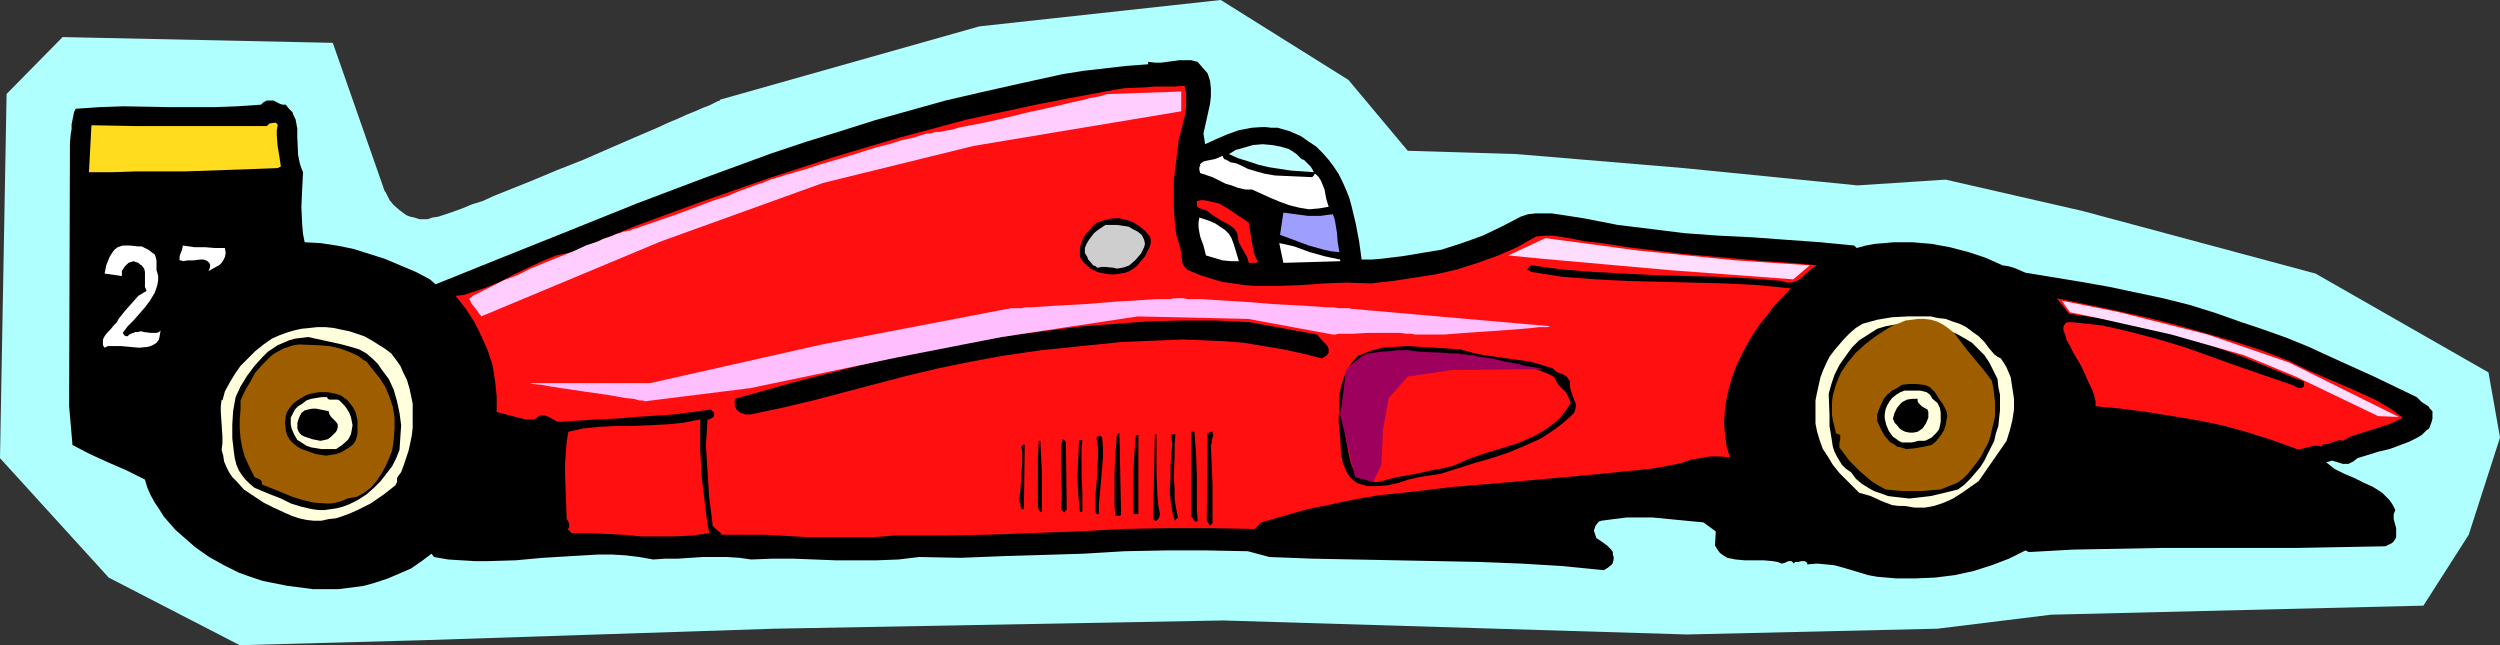<?xml version="1.0" encoding="UTF-8" standalone="no"?>
<svg
   version="1.0"
   width="129.766mm"
   height="33.489mm"
   id="svg49"
   sodipodi:docname="Auto Racing - Car 28.wmf"
   xmlns:inkscape="http://www.inkscape.org/namespaces/inkscape"
   xmlns:sodipodi="http://sodipodi.sourceforge.net/DTD/sodipodi-0.dtd"
   xmlns="http://www.w3.org/2000/svg"
   xmlns:svg="http://www.w3.org/2000/svg">
  <rect width="100%" height="100%" fill="#333333" stroke="none"/>
  <sodipodi:namedview
     id="namedview49"
     pagecolor="#ffffff"
     bordercolor="#000000"
     borderopacity="0.25"
     inkscape:showpageshadow="2"
     inkscape:pageopacity="0.0"
     inkscape:pagecheckerboard="0"
     inkscape:deskcolor="#d1d1d1"
     inkscape:document-units="mm" />
  <defs
     id="defs1">
    <pattern
       id="WMFhbasepattern"
       patternUnits="userSpaceOnUse"
       width="6"
       height="6"
       x="0"
       y="0" />
  </defs>
  <path
     style="fill:#afffff;fill-opacity:1;fill-rule:evenodd;stroke:none"
     d="M 1.293,18.428 12.282,7.274 65.286,8.406 75.467,37.503 v 0 l 0.162,0.162 0.162,0.323 0.162,0.323 0.485,0.97 0.808,0.97 1.131,0.97 1.293,0.97 0.808,0.323 0.808,0.162 0.97,0.323 h 0.97 0.646 l 0.97,-0.323 1.131,-0.162 1.454,-0.485 1.454,-0.485 1.778,-0.647 1.939,-0.808 2.101,-0.647 2.101,-0.97 2.424,-0.97 4.848,-1.94 5.01,-2.101 5.333,-2.101 5.171,-2.263 4.848,-2.101 2.262,-0.97 2.262,-0.97 2.101,-0.97 1.939,-0.808 1.778,-0.808 1.616,-0.647 1.454,-0.647 1.293,-0.485 0.97,-0.485 0.646,-0.323 0.485,-0.162 V 19.56 L 192.142,5.173 239.491,0 l 25.048,15.68 11.635,13.902 21.331,0.647 32.805,2.748 34.098,3.395 17.291,-1.132 26.826,6.143 45.733,12.285 33.936,19.398 2.262,12.77 -6.141,19.075 -8.888,13.902 -73.043,1.778 -22.301,2.748 -49.126,1.132 -90.981,-2.748 -88.072,1.616 -69.165,2.263 -35.714,0.97 L 21.331,113.316 0,89.877 Z"
     id="path1" />
  <path
     style="fill:#000000;fill-opacity:1;fill-rule:evenodd;stroke:none"
     d="m 236.905,14.387 0.485,1.455 0.162,1.455 v 1.616 l -0.162,1.455 -0.646,2.91 -0.646,2.91 0.323,2.101 2.101,-0.97 2.262,-0.97 2.262,-0.808 2.586,-0.485 2.424,-0.162 1.293,0.162 h 1.293 l 1.131,0.323 1.131,0.323 1.131,0.485 1.131,0.485 1.616,1.132 1.454,0.97 1.293,1.293 1.131,1.293 0.97,1.293 0.97,1.455 0.808,1.616 0.646,1.455 0.646,1.616 0.485,1.778 0.808,3.395 0.646,3.395 0.485,3.556 h 1.939 l 1.939,-0.162 4.04,-0.485 3.878,-0.647 3.878,-0.647 4.04,-1.293 4.04,-1.455 3.717,-1.778 3.717,-1.94 1.454,-0.485 1.454,-0.162 h 1.616 1.616 l 3.232,0.485 3.07,0.485 6.626,1.293 6.626,0.808 6.464,0.808 6.626,0.485 6.626,0.323 6.626,0.485 6.787,0.485 6.626,0.647 0.485,0.485 1.778,-0.485 1.778,-0.323 1.939,-0.162 1.778,-0.162 h 3.717 l 3.717,0.323 3.555,0.647 3.717,0.97 3.394,1.132 3.232,1.455 1.131,0.162 1.131,0.323 1.131,0.485 1.131,0.485 10.827,1.778 5.494,0.97 5.333,1.132 5.333,1.132 5.171,1.293 5.171,1.616 5.01,1.778 4.363,1.455 4.525,1.616 4.363,1.778 4.202,1.94 8.565,3.88 8.403,4.041 0.97,0.97 1.293,0.808 0.323,0.485 0.485,0.485 v 0.647 0.808 l -0.162,0.647 -0.485,1.293 -0.485,0.323 -0.97,0.97 -1.131,0.647 -1.293,0.647 -1.293,0.485 -2.586,0.97 -2.101,0.485 -2.101,0.647 -2.101,0.647 -0.808,0.647 -0.97,0.485 h -0.646 -0.485 l -0.97,-0.323 -1.131,-0.323 -0.485,0.162 -0.646,0.162 0.808,0.647 0.808,0.647 1.939,0.97 1.939,0.808 1.939,0.97 1.778,0.808 1.778,1.132 0.646,0.647 0.808,0.808 0.646,0.97 0.485,0.97 -0.323,0.808 v 0.97 l 0.485,1.778 v 0.97 0.808 l -0.162,0.323 -0.323,0.485 -0.323,0.323 -0.646,0.323 -0.646,0.323 -8.726,0.162 -8.726,0.162 h -26.341 l -8.726,0.162 -8.726,0.162 -8.726,0.485 -0.646,-0.323 -1.616,0.808 -1.616,0.808 -3.394,1.293 -3.555,1.132 -3.717,0.808 -3.878,0.485 -3.878,0.162 h -3.717 l -3.717,-0.323 -1.778,-0.323 -1.616,-0.485 -1.616,-0.485 -1.616,-0.485 -1.778,-0.485 -1.616,-0.162 -1.778,-0.162 -1.939,0.162 v -0.323 l -0.485,-0.323 h -0.646 l -0.646,0.162 h -0.646 l -0.162,0.323 -0.323,-0.323 -0.162,-0.162 h -0.646 l -0.646,0.323 -0.646,0.162 -0.808,-0.323 -0.97,-0.162 -1.778,-0.162 h -3.717 l -1.778,-0.162 -0.808,-0.162 -0.808,-0.162 -0.808,-0.485 -0.646,-0.485 -0.485,-0.647 -0.485,-0.808 0.162,-2.748 -2.424,-1.778 -5.01,-0.485 -5.01,-0.485 h -2.586 -2.424 l -2.586,0.323 -2.424,0.323 -0.485,0.162 -0.646,0.808 -0.162,0.485 -0.162,0.485 0.162,0.485 0.162,0.485 0.162,0.485 0.97,0.647 1.131,0.808 0.808,0.808 0.323,0.485 v 0.485 l 0.162,0.485 v 0.485 l -0.162,0.647 -0.162,0.323 -0.808,0.647 -0.808,0.485 -8.08,-0.808 -8.08,-0.485 -8.242,-0.323 -8.08,-0.162 -16.483,-0.323 -8.242,-0.162 -8.403,-0.323 -4.202,-1.132 -8.08,-0.162 h -8.08 l -8.08,0.162 -8.08,0.485 -15.998,0.485 -8.08,0.323 -8.08,-0.162 -4.04,0.485 -4.202,0.162 h -8.242 l -8.242,-0.323 h -4.04 l -4.202,0.162 -2.262,-0.323 -2.424,-0.162 h -2.424 -2.424 l -4.848,0.323 h -2.424 l -2.424,0.162 -2.747,-0.485 -2.586,-0.323 -2.747,-0.162 h -2.747 l -5.494,0.323 -5.333,0.323 -5.333,0.485 -5.333,0.162 h -2.586 l -2.747,-0.162 -2.586,-0.162 -2.747,-0.485 -0.485,-0.647 -1.939,1.455 -2.101,1.455 -2.262,0.97 -2.262,0.97 -2.424,0.808 -2.262,0.647 -2.424,0.323 -2.586,0.323 h -2.424 -2.586 l -2.424,-0.323 -2.586,-0.323 -2.424,-0.485 -2.424,-0.485 -2.424,-0.808 -2.262,-0.808 -2.909,-1.455 -2.909,-1.616 -2.747,-1.94 -2.586,-2.263 -1.293,-1.132 -1.131,-1.293 -1.131,-1.293 -0.808,-1.293 -0.97,-1.455 -0.808,-1.455 -0.646,-1.455 -0.485,-1.616 -3.555,-1.778 -3.717,-1.616 -3.555,-1.616 -3.394,-1.778 v -0.162 l -0.646,-7.436 0.162,-51.728 0.162,-1.778 0.162,-0.808 v -0.97 l 0.323,-1.616 0.162,-0.808 0.323,-0.647 4.686,-0.323 4.686,-0.162 9.05,0.162 h 4.363 4.525 l 4.363,-0.162 4.686,-0.323 0.485,-0.485 0.646,-0.323 h 0.646 0.646 l 1.293,0.647 0.485,0.162 h 0.646 l 0.646,0.808 0.646,0.647 0.323,0.808 0.323,0.647 0.323,1.778 v 1.616 l 0.162,3.556 0.323,1.616 0.323,0.97 0.323,0.808 -0.162,3.233 -0.162,3.556 0.162,3.556 0.162,1.778 0.323,1.616 3.07,0.162 3.232,0.485 3.232,0.647 3.07,0.97 3.07,0.97 3.07,1.293 3.07,1.293 2.747,1.455 1.131,0.97 13.251,-5.334 12.928,-5.173 13.251,-5.334 13.251,-5.011 13.251,-4.849 6.787,-2.263 6.787,-2.101 6.626,-2.101 6.949,-1.94 6.949,-1.94 6.949,-1.616 7.918,-1.778 8.08,-1.778 4.04,-0.647 4.202,-0.485 4.202,-0.485 4.363,-0.323 v -0.485 l 1.293,0.162 h 1.293 l 2.424,-0.323 1.131,-0.162 h 1.131 1.131 l 1.293,0.323 z"
     id="path2" />
  <path
     style="fill:#ff0f0f;fill-opacity:1;fill-rule:evenodd;stroke:none"
     d="m 232.381,16.811 0.323,1.455 v 1.293 1.293 l -0.162,1.455 -0.646,2.586 -0.646,2.586 -0.323,2.586 -0.323,2.586 -0.323,2.748 v 2.586 2.748 l 0.162,2.586 0.323,2.748 0.808,2.586 0.162,1.293 0.162,1.293 0.162,0.647 0.323,0.485 0.485,0.485 0.646,0.323 1.939,0.808 2.101,0.647 2.101,0.647 2.262,0.323 2.101,0.323 2.262,0.162 h 4.525 l 4.363,-0.162 4.525,-0.323 4.525,-0.162 4.686,0.162 4.363,-0.485 4.202,-0.647 4.202,-0.647 4.202,-0.97 4.04,-1.293 4.04,-1.455 3.717,-1.616 1.939,-1.132 1.778,-0.97 1.778,-0.162 h 1.454 l 3.232,0.485 3.232,0.647 1.616,0.162 1.454,0.162 5.171,0.808 5.333,0.647 5.333,0.647 10.827,0.97 5.333,0.485 5.171,0.323 5.171,0.485 -0.808,0.485 -0.808,0.647 -1.616,1.455 -0.808,0.485 -0.97,0.323 H 350.51 l -0.485,-0.162 -0.485,-0.162 -6.141,-0.485 -6.141,-0.323 -12.282,-0.323 -6.302,-0.323 -6.141,-0.323 -6.141,-0.485 -5.979,-0.808 -0.323,0.162 -0.323,0.485 -0.162,0.162 0.808,0.485 3.07,0.485 3.07,0.485 6.464,0.485 6.302,0.323 6.464,0.162 12.766,0.323 6.302,0.323 6.464,0.647 -3.232,3.395 -1.454,1.94 -1.454,1.778 -1.293,1.94 -1.131,1.94 -1.131,2.101 -0.97,2.101 -0.808,2.101 -0.646,2.263 -0.485,2.101 -0.323,2.263 -0.162,2.263 0.162,2.263 0.323,2.425 0.646,2.263 -1.939,-0.162 h -1.939 l -1.939,0.323 -1.939,0.323 -1.778,0.647 -4.04,0.808 -2.101,0.323 -9.534,0.97 -19.554,1.778 -9.696,0.808 -9.534,1.132 -4.848,0.485 -4.686,0.808 -4.686,0.97 -4.686,0.97 -4.525,1.293 -4.525,1.293 -1.293,1.293 -8.565,-0.162 h -8.565 l -8.726,0.162 -8.888,0.485 -17.938,0.647 -9.05,0.162 h -9.05 l -4.202,0.323 h -4.04 -4.202 -4.202 l -8.565,-0.485 h -4.202 -4.202 l -0.485,-0.485 -0.646,-0.485 -0.485,-0.485 -0.323,-0.323 V 102.647 l -0.646,-5.011 -0.323,-5.173 -0.323,-5.011 0.162,-2.586 0.162,-2.586 h 0.323 l 0.646,-0.323 0.323,-0.323 v -0.647 l -0.646,-0.647 -3.555,0.485 -3.717,0.485 -7.434,0.485 -3.717,0.323 -3.878,0.162 -7.434,0.485 -0.646,-0.162 -0.485,-0.323 -1.293,-0.647 -0.646,-0.162 h -0.646 l -0.485,0.323 -0.646,0.485 h -0.808 -0.97 l -1.939,-0.485 -3.717,-0.97 v -3.071 l -0.323,-3.071 -0.485,-3.071 -0.97,-2.91 -1.293,-2.91 -1.293,-2.586 -1.778,-2.748 -1.939,-2.425 1.616,-0.162 1.454,-0.485 2.909,-0.97 2.747,-1.132 2.747,-1.455 2.747,-1.293 2.747,-1.293 2.747,-1.132 1.616,-0.323 1.454,-0.323 12.605,-5.173 12.766,-4.688 12.928,-4.526 6.464,-2.101 6.464,-2.101 6.464,-1.94 6.626,-1.94 13.251,-3.556 6.787,-1.455 6.787,-1.455 6.626,-1.293 6.949,-1.293 1.778,-0.323 1.939,-0.323 4.04,-0.162 1.939,-0.162 h 2.101 1.778 z"
     id="path3" />
  <path
     style="fill:#ffdd1e;fill-opacity:1;fill-rule:evenodd;stroke:none"
     d="m 54.459,24.732 -0.162,0.808 v 0.97 l 0.162,2.101 0.323,1.94 0.323,2.101 -0.646,0.323 -4.202,0.162 -4.525,0.162 -9.373,0.323 H 26.826 l -4.686,0.162 H 17.453 l 0.485,-9.214 8.726,0.162 h 8.726 8.565 8.403 l 0.323,-0.323 0.162,-0.162 0.808,-0.162 h 0.323 0.162 l 0.323,0.323 z"
     id="path4" />
  <path
     style="fill:#bfffff;fill-opacity:1;fill-rule:evenodd;stroke:none"
     d="m 257.752,33.785 -4.525,-0.323 -2.101,-0.323 -2.101,-0.323 -2.101,-0.485 -1.939,-0.647 -2.101,-0.647 -1.778,-0.808 1.293,-0.808 1.778,-0.485 1.616,-0.485 1.939,-0.162 1.778,0.162 1.778,0.323 1.616,0.485 1.454,0.97 0.485,0.485 0.485,0.485 0.485,0.162 0.485,0.485 0.808,0.808 0.323,0.485 z"
     id="path5" />
  <path
     style="fill:#ffffff;fill-opacity:1;fill-rule:evenodd;stroke:none"
     d="m 243.208,32.33 1.616,0.808 1.616,0.485 1.778,0.485 1.939,0.323 3.717,0.162 3.555,0.162 0.323,-0.323 0.162,-0.323 h 0.162 l 0.646,0.647 0.485,0.808 0.323,0.808 0.323,0.808 0.323,1.778 0.485,1.616 -1.939,0.323 -1.939,0.162 -1.939,-0.323 -1.939,-0.485 -1.778,-0.647 -1.939,-0.808 -1.778,-0.808 -1.778,-0.808 h -1.293 l -1.454,-0.323 -1.293,-0.485 -1.131,-0.323 -2.586,-1.293 -2.424,-0.808 -0.162,-0.647 V 32.815 l 0.162,-0.323 v -0.323 l 0.646,-0.485 0.646,-0.162 1.616,-0.323 0.808,-0.323 0.646,-0.323 0.323,0.647 0.485,0.162 0.808,0.485 0.97,0.162 z"
     id="path6" />
  <path
     style="fill:#ff0f0f;fill-opacity:1;fill-rule:evenodd;stroke:none"
     d="m 244.985,43.645 0.323,2.101 0.323,1.94 0.323,1.778 0.323,0.97 0.485,0.808 -0.323,0.323 h -0.485 -0.485 -0.485 l -0.323,-1.132 -0.646,-1.132 -0.646,-1.132 -0.323,-0.647 -0.162,-0.647 -0.162,-1.132 -0.485,-0.808 -0.808,-0.647 -0.808,-0.485 -0.97,-0.485 -1.778,-1.132 -0.646,-0.485 -0.323,-0.323 -0.485,-0.162 -0.97,-0.323 -0.323,-0.162 -0.323,-0.323 v -0.485 -0.485 l 0.808,-0.162 h 0.646 l 1.454,0.323 1.454,0.323 1.131,0.647 1.293,0.808 1.131,0.808 z"
     id="path7" />
  <path
     style="fill:#9e9eff;fill-opacity:1;fill-rule:evenodd;stroke:none"
     d="m 261.469,42.029 0.323,0.808 0.162,0.808 0.323,1.94 0.162,1.94 0.323,1.94 -1.616,-0.162 -1.454,-0.323 -2.909,-0.808 -5.656,-2.101 0.646,-4.365 2.424,0.323 2.424,0.323 h 2.424 l 1.131,-0.162 z"
     id="path8" />
  <path
     style="fill:#ffffff;fill-opacity:1;fill-rule:evenodd;stroke:none"
     d="m 242.077,48.01 0.97,3.233 h -0.808 -0.646 l -1.778,-0.162 -3.232,-0.97 -0.485,-1.94 -0.646,-1.778 -0.162,-0.808 -0.162,-0.97 v -0.97 l 0.162,-0.97 1.939,0.647 1.131,0.485 0.97,0.647 0.97,0.647 0.808,0.808 0.485,0.808 z"
     id="path9" />
  <path
     style="fill:#000000;fill-opacity:1;fill-rule:evenodd;stroke:none"
     d="m 225.593,46.393 0.162,0.647 v 0.647 l -0.162,0.647 -0.323,0.647 -0.646,1.293 -0.808,0.97 -0.646,0.808 -0.808,0.647 -0.808,0.485 -0.808,0.323 -0.97,0.162 -0.97,0.162 h -0.97 l -1.131,-0.162 -0.808,-0.162 -0.646,-0.162 -0.646,-0.323 -0.646,-0.323 -1.293,-1.132 -0.808,-1.132 v -0.97 -0.97 l 0.323,-0.808 0.323,-0.97 0.646,-0.97 0.646,-0.647 0.646,-0.808 0.808,-0.647 1.454,-0.485 1.454,-0.323 h 1.454 l 1.454,0.323 1.293,0.485 1.293,0.808 0.97,0.808 z"
     id="path10" />
  <path
     style="fill:#cecece;fill-opacity:1;fill-rule:evenodd;stroke:none"
     d="m 224.462,47.04 0.162,0.808 -0.162,0.647 -0.323,0.647 -0.323,0.647 -1.131,1.293 -1.131,0.97 -0.808,0.323 -0.646,0.162 -0.97,0.162 -0.646,-0.162 -1.616,-0.162 h -0.808 l -0.808,0.162 -0.323,-0.323 -0.485,-0.162 -0.646,-0.808 -0.323,-0.323 -0.162,-0.485 -0.485,-0.808 v -0.97 l 0.323,-0.808 0.485,-0.808 0.485,-0.647 0.485,-0.647 0.808,-0.647 1.454,-0.97 h 1.131 1.131 l 1.131,0.162 1.131,0.162 0.808,0.485 0.97,0.485 0.808,0.647 z"
     id="path11" />
  <path
     style="fill:#ffffff;fill-opacity:1;fill-rule:evenodd;stroke:none"
     d="m 262.923,50.919 v 0.323 h 0.162 l -11.312,0.323 -0.808,-3.88 2.909,0.647 3.07,1.132 2.909,0.808 1.454,0.323 z"
     id="path12" />
  <path
     style="fill:#ffffff;fill-opacity:1;fill-rule:evenodd;stroke:none"
     d="m 29.734,49.465 0.646,0.485 0.162,0.485 0.162,0.647 v 1.94 l 0.162,0.485 0.162,0.647 v 0.808 l -0.162,0.97 -0.485,1.455 -0.97,1.616 -0.97,1.293 -2.262,2.586 -1.131,1.132 -0.97,1.293 0.323,0.485 0.323,0.162 h 0.323 l 0.323,-0.323 0.323,-0.162 0.485,-0.162 0.323,-0.162 h 0.485 l 0.646,-0.162 0.646,0.162 1.293,0.162 h 0.485 0.646 l 0.485,-0.162 0.323,-0.323 -0.162,0.97 -0.162,0.808 -0.485,0.647 -0.485,0.323 -0.646,0.323 -0.646,0.162 -1.616,0.162 -3.555,-0.323 h -1.778 -0.808 l -0.646,0.323 -0.323,-0.485 v -0.323 -0.808 l 0.323,-0.647 0.485,-0.647 0.646,-0.647 0.646,-0.808 0.646,-0.647 0.323,-0.647 1.293,-1.616 1.293,-1.455 1.293,-1.455 0.808,-0.485 0.808,-0.485 -0.323,-0.808 V 55.607 54.799 53.991 53.344 l -0.162,-0.647 -0.485,-0.647 -0.323,-0.162 -0.323,-0.323 -0.485,-0.162 -0.485,-0.162 -0.485,0.162 -0.485,0.162 -0.808,0.808 -0.485,0.808 v 0.97 l -3.394,-0.485 0.323,-1.616 0.646,-1.616 0.485,-0.808 0.485,-0.647 0.646,-0.485 0.97,-0.323 h 1.454 l 1.454,0.162 h 0.808 l 0.646,0.323 0.646,0.323 z"
     id="path13" />
  <path
     style="fill:#ffffff;fill-opacity:1;fill-rule:evenodd;stroke:none"
     d="m 44.117,48.656 0.162,0.97 -0.162,0.808 -0.323,0.647 -0.323,0.485 -0.485,0.485 -0.646,0.323 -1.454,0.808 0.162,-0.323 0.162,-0.485 v -0.485 l -0.162,-0.323 -0.323,-0.323 -0.323,-0.162 -0.485,-0.162 h -0.646 l -1.293,0.162 h -1.131 l -0.97,0.162 -0.323,-0.162 h -0.323 v -0.323 -0.485 l 0.162,-0.485 0.323,-0.808 0.162,-0.808 2.262,0.323 h 2.101 l 1.939,0.162 z"
     id="path14" />
  <path
     style="fill:#ff0f0f;fill-opacity:1;fill-rule:evenodd;stroke:none"
     d="m 449.086,70.802 2.909,1.455 2.909,1.293 5.656,2.425 2.909,1.293 2.747,1.293 2.747,1.616 2.424,1.778 -1.293,0.647 -1.454,0.647 -3.07,0.97 -3.07,0.97 -1.454,0.485 -1.454,0.808 -0.646,-0.162 -0.485,0.162 -0.97,0.323 -0.808,0.323 h -0.646 l -0.485,0.162 v -0.162 0.485 l -0.808,-0.162 h -0.808 l -1.293,0.323 -1.293,0.323 h -0.808 l -0.808,-0.323 -4.525,-1.616 -4.686,-1.455 -4.686,-1.293 -4.848,-0.97 -4.848,-0.808 -5.01,-0.808 -5.01,-0.647 -5.01,-0.485 v -0.97 l -0.323,-1.293 -0.485,-1.293 -0.646,-1.293 -1.293,-2.91 -1.616,-2.748 -0.646,-1.293 -0.646,-1.132 -0.323,-1.132 -0.323,-0.808 v -0.808 l 0.323,-0.485 0.162,-0.162 0.323,-0.162 h 0.323 0.485 l 3.07,0.323 2.909,0.323 2.909,0.647 2.747,0.647 5.494,1.455 5.333,1.616 10.342,3.718 5.171,1.778 5.171,1.778 0.485,0.162 0.162,0.162 0.323,0.162 0.485,0.162 h 0.485 l 0.485,-0.323 v -0.323 -0.162 -0.485 l -1.778,-0.647 -5.494,-2.263 -5.171,-2.101 -5.494,-1.94 -5.333,-1.616 -5.494,-1.455 -5.656,-1.293 -5.818,-1.132 -5.818,-0.808 -2.424,-3.071 11.635,2.425 5.818,1.293 5.818,1.455 5.656,1.616 5.656,1.616 5.494,1.778 z"
     id="path15" />
  <path
     style="fill:#000000;fill-opacity:1;fill-rule:evenodd;stroke:none"
     d="m 385.577,63.205 1.939,1.132 1.778,1.293 1.616,1.616 1.454,1.616 1.293,1.94 1.131,1.94 0.808,2.101 0.485,2.263 v 2.425 l -0.162,2.263 -0.485,2.263 -0.646,2.101 -0.97,1.94 -0.97,2.101 -1.454,1.778 -1.454,1.778 0.162,0.647 -4.04,2.91 -2.101,1.293 -2.262,1.132 -2.424,0.808 -1.131,0.323 -1.293,0.162 h -1.293 -1.293 l -1.293,-0.162 -1.454,-0.323 -1.293,-0.323 -1.131,-0.323 -2.424,-0.97 -2.101,-1.293 -2.101,-1.455 -1.939,-1.778 -1.616,-1.94 -1.454,-2.263 -1.454,-2.101 -0.485,-1.616 -0.323,-1.616 -0.162,-1.616 v -1.616 -1.616 l 0.162,-1.778 0.162,-1.616 0.485,-1.455 0.323,-1.616 0.646,-1.616 0.808,-1.455 0.646,-1.455 0.97,-1.293 1.131,-1.455 1.131,-1.132 1.293,-1.293 1.939,-0.97 2.101,-0.808 2.262,-0.647 2.101,-0.323 2.262,-0.323 h 2.262 2.262 l 2.262,0.323 z"
     id="path16" />
  <path
     style="fill:#ffffdd;fill-opacity:1;fill-rule:evenodd;stroke:none"
     d="m 388.163,65.953 1.131,1.132 0.485,0.647 0.485,0.647 0.97,1.132 0.646,0.485 0.646,0.323 0.646,0.97 0.485,0.808 0.808,1.94 0.323,2.101 0.323,2.101 v 2.101 l -0.323,2.101 -0.485,1.94 -0.646,2.101 -5.494,7.921 -3.232,2.263 -1.778,1.132 -1.778,0.808 -1.939,0.647 -1.778,0.323 h -0.97 -1.131 l -0.97,-0.162 -0.97,-0.162 h -1.131 l -1.293,-0.162 -2.101,-0.808 -2.101,-0.97 -2.262,-0.647 -1.293,-1.293 -1.293,-1.293 -1.293,-1.293 -1.293,-1.616 -0.97,-1.616 -0.97,-1.455 -0.646,-1.778 -0.485,-1.616 -0.323,-1.616 v -1.455 -1.616 -1.455 l 0.323,-1.616 0.323,-1.455 0.323,-1.455 0.485,-1.293 0.646,-1.455 0.646,-1.293 0.97,-1.293 0.97,-1.132 0.97,-1.132 1.131,-1.132 1.131,-0.97 1.293,-0.808 2.909,-0.808 2.909,-0.485 3.07,-0.162 h 3.07 1.454 l 1.454,0.323 1.454,0.162 1.293,0.485 1.454,0.485 1.293,0.647 1.293,0.97 z"
     id="path17" />
  <path
     style="fill:#000000;fill-opacity:1;fill-rule:evenodd;stroke:none"
     d="m 258.398,65.629 0.808,0.97 0.97,0.97 0.323,0.485 0.162,0.485 v 0.647 l -0.323,0.485 -0.97,0.647 -3.878,-0.97 -3.717,-0.808 -3.878,-0.647 -3.878,-0.647 -4.04,-0.323 -3.878,-0.162 -4.04,-0.162 -4.04,0.162 -3.878,0.162 -4.04,0.162 -7.918,0.808 -7.918,0.808 -7.757,1.132 -6.141,1.132 -6.302,1.293 -6.141,1.455 -6.141,1.616 -12.282,3.233 -6.141,1.455 -6.141,1.293 h -0.97 l -0.97,-0.323 -0.646,-0.485 -0.485,-0.808 v -1.455 l 12.12,-3.395 12.12,-3.071 6.141,-1.455 6.302,-1.293 6.141,-1.293 6.302,-1.132 6.302,-0.97 6.464,-0.808 6.302,-0.808 6.464,-0.485 6.464,-0.485 6.626,-0.162 h 6.626 l 6.626,0.323 z"
     id="path18" />
  <path
     style="fill:#000000;fill-opacity:1;fill-rule:evenodd;stroke:none"
     d="m 79.992,72.257 0.646,1.293 0.485,1.293 0.485,1.455 0.323,1.293 0.162,1.616 0.162,1.455 v 3.071 l -0.162,1.455 -0.162,1.616 -0.323,1.455 -0.323,1.455 -0.646,1.293 -0.485,1.455 -0.808,1.132 -0.646,1.132 -0.485,0.97 -0.646,0.808 -0.646,0.647 -0.646,0.808 -1.778,1.132 -1.616,0.97 -1.939,1.132 -2.101,0.808 -2.262,0.647 -2.262,0.323 -2.262,0.162 -2.262,-0.162 -2.101,-0.647 -1.131,-0.323 -0.97,-0.485 -2.262,-0.97 -2.262,-1.132 -2.101,-1.293 -2.101,-1.455 -0.808,-0.97 -0.808,-0.808 -0.808,-0.97 -0.646,-0.97 -0.485,-1.132 -0.323,-1.132 -0.323,-1.293 -0.162,-1.293 -0.162,-4.365 -0.162,-1.94 0.162,-2.101 0.323,-1.778 0.485,-1.94 0.808,-1.778 0.485,-0.808 0.646,-0.808 0.97,-1.455 1.131,-1.132 1.293,-1.293 1.131,-0.97 1.293,-0.97 1.454,-0.808 1.293,-0.808 1.616,-0.647 1.454,-0.485 1.454,-0.485 1.616,-0.323 1.454,-0.162 1.616,-0.162 1.616,0.162 1.616,0.162 1.454,0.323 1.778,0.647 1.778,0.808 1.939,0.647 1.616,0.97 1.616,0.97 1.616,1.293 0.646,0.808 0.485,0.808 0.646,0.808 z"
     id="path19" />
  <path
     style="fill:#000000;fill-opacity:1;fill-rule:evenodd;stroke:none"
     d="m 391.88,74.358 0.162,1.616 0.323,1.455 v 1.616 1.455 l -0.162,1.455 -0.162,1.616 -0.485,1.455 -0.323,1.455 -0.646,1.293 -0.646,1.293 -0.646,1.293 -0.808,1.293 -0.97,1.132 -0.97,1.132 -1.131,1.132 -1.293,0.97 -2.586,0.647 -2.747,0.647 -2.747,0.323 -1.454,0.162 -1.454,-0.162 -1.454,-0.162 -1.293,-0.162 -1.293,-0.485 -1.454,-0.485 -1.131,-0.647 -1.293,-0.808 -1.131,-0.97 -0.97,-1.293 -0.97,-0.647 -0.808,-0.808 -0.485,-0.808 -0.485,-0.808 -0.485,-0.97 -0.323,-0.97 -0.323,-2.101 -0.323,-1.94 v -2.101 l -0.162,-4.203 0.485,-1.778 0.646,-1.94 0.97,-1.94 1.131,-1.616 1.293,-1.778 1.454,-1.455 1.778,-1.132 1.778,-1.132 1.616,-0.485 1.778,-0.323 1.778,-0.162 1.778,-0.162 1.778,0.162 1.778,0.323 1.616,0.323 1.778,0.647 1.616,0.647 1.454,0.808 1.616,0.97 1.131,1.132 1.293,1.293 0.97,1.455 0.808,1.616 z"
     id="path20" />
  <path
     style="fill:#ffffdd;fill-opacity:1;fill-rule:evenodd;stroke:none"
     d="m 76.76,69.347 0.97,1.293 0.808,1.132 0.646,1.455 0.646,1.293 0.485,1.616 0.323,1.455 0.323,1.616 v 1.455 1.616 1.616 l -0.162,1.455 -0.323,1.616 -0.323,1.455 -0.485,1.455 -0.485,1.455 -0.485,1.293 -0.485,0.647 -0.323,0.485 v 0.808 l -0.323,0.647 -2.262,1.778 -2.586,1.778 -2.586,1.293 -1.454,0.647 -1.293,0.485 -1.454,0.485 -1.454,0.162 -1.454,0.323 H 61.57 l -1.454,-0.162 -1.454,-0.323 -1.454,-0.485 -1.454,-0.647 -2.101,-0.97 -1.939,-0.97 -1.939,-1.293 -1.939,-1.293 -1.454,-1.616 -0.808,-0.808 -0.646,-0.97 -0.485,-0.97 -0.485,-1.132 -0.162,-1.132 -0.323,-1.132 0.162,-1.293 v -1.293 l -0.162,-2.425 -0.162,-2.425 v -1.132 l 0.162,-1.293 0.162,0.162 0.485,-1.778 0.97,-1.778 0.97,-1.616 1.131,-1.616 1.454,-1.455 1.454,-1.455 1.616,-1.293 1.616,-1.132 1.454,-0.647 1.293,-0.485 1.616,-0.485 1.454,-0.323 1.616,-0.162 1.454,-0.162 h 1.616 l 1.616,0.162 1.454,0.323 1.616,0.323 1.454,0.485 1.454,0.485 1.454,0.808 1.293,0.808 1.293,0.808 z"
     id="path21" />
  <path
     style="fill:#9e5e00;fill-opacity:1;fill-rule:evenodd;stroke:none"
     d="m 390.748,74.682 0.323,1.455 0.162,1.455 0.162,1.293 v 1.455 1.293 l -0.323,1.455 -0.323,1.293 -0.323,1.455 -0.485,1.293 -0.646,1.132 -0.646,1.293 -0.808,1.132 -1.778,2.263 -0.97,0.97 -1.131,0.808 -1.616,0.647 -1.616,0.647 -1.939,0.162 -1.778,0.162 h -1.778 -1.939 l -1.778,-0.162 -1.616,-0.162 -1.454,-0.808 -1.293,-0.808 -1.131,-0.97 -1.131,-0.97 -2.101,-2.101 -1.939,-2.586 v -0.323 -0.485 l 0.162,-0.808 v -0.485 -0.323 l -0.323,-0.162 -0.485,-0.162 -0.323,-1.293 -0.323,-1.293 -0.162,-1.132 v -1.293 -1.132 l 0.162,-1.293 0.323,-1.132 0.323,-1.132 0.485,-1.132 0.485,-1.132 1.293,-1.94 1.616,-1.94 1.778,-1.616 2.101,-1.616 2.262,-1.455 1.131,-0.647 1.293,-0.485 1.131,-0.485 1.293,-0.162 1.293,-0.162 h 1.131 l 1.293,0.162 1.131,0.323 1.293,0.647 1.131,0.808 1.131,0.97 0.97,1.293 1.616,2.101 1.616,1.94 1.616,1.94 z"
     id="path22" />
  <path
     style="fill:#000000;fill-opacity:1;fill-rule:evenodd;stroke:none"
     d="m 73.205,70.479 0.97,0.97 0.646,0.97 1.454,1.94 0.97,2.101 0.646,2.263 0.485,2.263 0.323,2.425 -0.162,2.425 -0.162,2.425 -0.646,1.616 -0.808,1.616 -1.131,1.455 -1.131,1.455 -1.293,1.293 -1.454,1.293 -1.778,1.132 -1.616,0.808 -1.293,0.485 -1.293,0.323 -1.131,0.162 -1.131,0.162 H 62.539 L 61.246,99.899 59.146,99.414 57.045,98.767 55.106,97.798 53.005,96.989 51.066,96.181 49.934,95.696 l -0.97,-0.808 -0.808,-0.808 -0.646,-0.808 -0.646,-0.97 -0.485,-1.132 -0.323,-1.293 -0.162,-1.132 -0.323,-2.748 v -2.748 l 0.162,-2.586 0.485,-2.748 0.97,-2.101 1.293,-2.101 1.454,-1.94 1.616,-1.778 0.97,-0.97 0.97,-0.647 0.97,-0.647 1.131,-0.485 1.131,-0.485 1.131,-0.323 1.293,-0.162 1.293,-0.162 6.626,1.455 1.778,0.485 1.616,0.485 1.454,0.808 z"
     id="path23" />
  <path
     style="fill:#9e5e00;fill-opacity:1;fill-rule:evenodd;stroke:none"
     d="m 73.205,72.58 1.293,1.616 1.131,1.778 0.808,1.94 0.646,1.94 0.323,2.101 v 2.101 l -0.162,2.263 -0.323,2.101 -0.646,1.616 -0.646,1.455 -0.808,1.455 -0.97,1.455 -1.131,1.293 -1.293,0.97 -1.454,0.808 -0.97,0.162 -0.808,0.162 -1.131,0.485 -1.131,0.323 -0.97,0.162 H 63.832 L 61.57,98.606 59.469,98.121 57.368,97.474 55.429,96.666 51.389,95.05 v -0.485 l -0.162,-0.323 -0.485,-0.323 -0.485,-0.162 -0.323,-0.162 -0.162,-0.323 -0.162,-0.323 -0.808,-1.616 -0.808,-1.778 -0.485,-1.778 -0.323,-1.778 -0.162,-1.94 v -1.778 l 0.162,-1.94 v -1.778 l 0.808,-1.778 1.131,-1.94 0.97,-1.778 1.454,-1.616 1.454,-1.455 0.808,-0.647 1.778,-0.97 0.97,-0.323 0.97,-0.323 1.131,-0.162 4.04,0.162 1.939,0.162 2.101,0.485 1.778,0.647 1.778,0.808 0.808,0.647 0.808,0.485 0.646,0.808 z"
     id="path24" />
  <path
     style="fill:#000000;fill-opacity:1;fill-rule:evenodd;stroke:none"
     d="m 304.616,72.257 0.485,0.485 0.485,0.323 0.97,0.323 0.808,0.485 0.323,0.485 0.323,0.485 v 0.97 l 0.162,0.808 0.323,0.97 0.323,0.808 0.323,0.808 v 0.808 l -0.162,0.485 -0.162,0.485 -0.323,0.323 -0.485,0.485 -1.293,1.132 -1.454,1.132 -1.454,0.97 -1.454,0.97 -3.232,1.455 -3.07,1.293 -3.394,1.132 -3.394,0.97 -6.626,2.101 -2.101,0.323 -2.101,0.323 -2.101,0.485 -1.939,0.647 -2.101,0.485 -2.101,0.162 h -1.939 l -1.131,-0.323 -0.97,-0.323 -0.646,-0.485 -0.646,-0.647 -0.485,-0.647 -0.323,-0.647 -0.646,-1.616 -0.323,-1.616 -0.162,-3.233 -0.162,-1.616 -0.162,-1.455 0.162,-3.395 v -1.778 l 0.323,-1.778 0.485,-1.616 0.646,-1.455 0.97,-1.616 0.646,-0.647 0.485,-0.647 1.293,-0.485 1.131,-0.485 2.424,-0.647 2.424,-0.162 2.586,-0.162 5.171,0.323 5.171,0.323 2.262,0.647 2.262,0.485 4.686,0.647 4.525,0.647 2.262,0.647 z"
     id="path25" />
  <path
     style="fill:#ff0f0f;fill-opacity:1;fill-rule:evenodd;stroke:none"
     d="m 300.737,72.257 1.454,0.485 1.616,0.647 0.646,0.323 0.485,0.323 0.323,0.647 0.323,0.647 0.808,0.808 0.808,0.808 0.485,0.97 0.485,1.132 -0.97,1.455 -1.131,1.455 -1.293,1.132 -1.293,0.97 -1.293,0.808 -1.454,0.808 -3.07,1.293 -3.07,0.97 -3.232,0.97 -3.232,1.132 -2.909,1.293 -1.939,0.485 -1.778,0.323 -3.717,0.808 -3.717,0.647 -1.939,0.485 -1.778,0.485 h -0.646 l -0.646,-0.162 -1.131,-0.323 -1.131,-0.647 -0.97,-0.808 -0.646,-1.293 -0.323,-1.132 -0.323,-1.455 -0.485,-2.586 -0.162,-1.455 -0.323,-2.748 0.162,-1.778 0.323,-3.556 0.485,-1.616 0.646,-1.616 0.808,-1.293 0.485,-0.647 0.646,-0.647 0.646,-0.485 0.808,-0.485 2.101,-0.485 2.101,-0.323 h 2.262 2.262 l 4.363,0.323 4.363,0.323 z"
     id="path26" />
  <path
     style="fill:#000000;fill-opacity:1;fill-rule:evenodd;stroke:none"
     d="m 381.86,80.663 0.162,0.97 -0.162,0.808 -0.162,0.97 -0.323,0.97 -0.485,0.808 -0.485,0.647 -0.646,0.808 -0.808,0.647 -1.454,0.323 -1.778,0.323 -1.778,0.162 -0.97,-0.323 -0.808,-0.162 -0.646,-0.485 -0.646,-0.323 -1.131,-1.293 -0.808,-1.455 -0.646,-1.455 v -1.293 l 0.323,-0.97 0.485,-1.132 0.485,-0.97 0.646,-0.808 0.97,-0.808 0.97,-0.485 0.97,-0.647 1.454,-0.162 h 1.293 l 1.454,0.162 0.646,0.162 0.646,0.323 0.485,0.485 0.485,0.485 0.808,1.293 0.808,1.132 z"
     id="path27" />
  <path
     style="fill:#ffffdd;fill-opacity:1;fill-rule:evenodd;stroke:none"
     d="m 379.113,78.238 0.97,0.808 0.485,0.97 0.162,0.97 v 1.132 0.647 l -0.162,0.808 -0.162,0.647 -0.485,0.647 -0.485,0.485 -0.485,0.485 -0.646,0.323 -0.646,0.323 h -1.293 l -0.646,0.162 -0.646,0.162 h -1.293 -0.646 l -0.646,-0.323 -0.646,-0.485 -0.485,-0.323 -0.808,-1.132 -0.485,-1.132 -0.323,-1.293 v -0.808 l 0.162,-0.97 0.323,-0.808 0.485,-0.808 0.485,-0.647 0.808,-0.647 0.808,-0.485 0.808,-0.323 h 1.616 1.454 l 0.646,0.162 0.646,0.162 0.646,0.485 z"
     id="path28" />
  <path
     style="fill:#000000;fill-opacity:1;fill-rule:evenodd;stroke:none"
     d="m 69.811,80.986 0.162,0.808 0.162,0.647 v 1.778 0.808 l -0.162,0.808 -0.323,0.808 -0.485,0.647 -0.646,0.485 -0.808,0.485 -0.808,0.485 -0.97,0.323 -0.97,0.162 -0.97,0.162 -1.131,-0.162 -0.97,-0.162 -1.778,-0.647 -0.97,-0.323 -0.808,-0.485 -0.808,-0.647 -0.646,-0.647 -0.485,-0.808 -0.323,-0.97 -0.162,-1.616 0.162,-1.455 0.323,-0.808 0.323,-0.485 0.485,-0.647 0.485,-0.485 0.646,-0.485 0.808,-0.485 0.808,-0.485 0.808,-0.323 1.778,-0.323 h 1.778 l 0.808,0.162 0.808,0.162 0.97,0.323 0.646,0.485 0.646,0.485 0.646,0.808 0.485,0.647 z"
     id="path29" />
  <path
     style="fill:#ffffdd;fill-opacity:1;fill-rule:evenodd;stroke:none"
     d="m 66.902,78.885 0.646,0.647 0.485,0.647 0.485,0.808 0.323,0.808 0.162,0.808 0.162,0.808 -0.162,0.97 -0.162,0.808 -0.485,0.97 -0.646,0.647 -0.808,0.647 -0.97,0.647 h -1.939 -0.97 l -0.97,-0.162 -0.97,-0.162 -0.97,-0.323 -0.97,-0.647 -0.808,-0.485 -0.646,-1.132 -0.485,-1.132 -0.162,-0.808 v -0.647 -0.647 l 0.323,-0.647 0.485,-0.97 0.646,-0.647 0.808,-0.485 0.808,-0.647 0.97,-0.323 0.97,-0.162 0.97,-0.162 h 1.131 l 0.162,0.323 0.323,0.162 h 0.808 0.808 l 0.323,0.162 z"
     id="path30" />
  <path
     style="fill:#000000;fill-opacity:1;fill-rule:evenodd;stroke:none"
     d="m 378.305,80.824 v 1.132 l -0.485,1.132 -0.646,0.97 -0.97,0.647 -0.808,0.162 h -0.808 l -0.808,-0.162 -0.646,-0.323 -0.485,-0.323 -0.485,-0.647 -0.485,-0.485 -0.323,-0.808 0.323,-1.132 0.485,-0.97 0.808,-0.97 0.485,-0.323 0.646,-0.323 0.97,-0.162 h 0.485 0.646 v 0.485 l 0.162,0.323 0.646,0.647 0.808,0.485 0.323,0.162 z"
     id="path31" />
  <path
     style="fill:#000000;fill-opacity:1;fill-rule:evenodd;stroke:none"
     d="m 64.478,80.663 0.162,0.647 0.323,0.485 0.485,0.485 0.485,0.485 0.323,0.485 v 0.647 l -0.162,0.485 -0.162,0.323 -0.323,0.323 -0.646,0.647 -0.646,0.485 -0.646,0.162 -0.808,0.162 -0.808,-0.162 -0.808,-0.162 -1.454,-0.485 -0.646,-0.323 -0.323,-0.323 -0.323,-0.485 -0.162,-0.485 v -1.132 l 0.323,-0.97 0.485,-0.97 0.646,-0.485 0.646,-0.162 0.808,-0.162 h 0.808 l 0.808,0.162 z"
     id="path32" />
  <path
     style="fill:#ff0f0f;fill-opacity:1;fill-rule:evenodd;stroke:none"
     d="m 137.36,82.279 v 3.071 2.91 l 0.323,5.496 0.646,5.334 0.323,2.748 0.485,2.748 -3.394,0.485 -3.394,0.162 h -3.394 -3.232 l -3.394,-0.323 -3.394,-0.162 -3.394,-0.162 h -3.394 l -0.162,-0.162 -0.162,-0.162 -0.323,-0.323 h -0.162 l 0.323,-0.485 v -0.647 l -0.162,-0.485 -0.323,-0.485 -0.162,-4.365 -0.162,-4.365 v -2.263 l 0.162,-2.101 0.162,-2.101 0.323,-1.94 1.454,-0.323 1.454,-0.323 3.07,-0.323 3.232,-0.162 h 3.394 l 6.787,-0.323 3.232,-0.323 z"
     id="path33" />
  <path
     style="fill:#000000;fill-opacity:1;fill-rule:evenodd;stroke:none"
     d="m 237.552,87.29 0.162,4.041 0.162,3.718 v 3.88 3.718 l -0.485,0.485 -0.646,-0.97 0.162,-17.135 0.323,-0.162 0.323,-0.162 h 0.323 v 0.323 l 0.162,0.323 -0.323,1.132 v 0.485 l -0.162,0.323 v -0.162 z"
     id="path34" />
  <path
     style="fill:#000000;fill-opacity:1;fill-rule:evenodd;stroke:none"
     d="m 234.32,84.704 0.162,2.101 0.162,2.101 0.162,4.526 v 4.365 2.263 l 0.162,2.101 -0.162,0.162 h -0.323 l -0.323,-0.323 -0.162,-0.323 -0.323,-0.323 V 84.704 Z"
     id="path35" />
  <path
     style="fill:#000000;fill-opacity:1;fill-rule:evenodd;stroke:none"
     d="m 219.937,100.869 -0.162,0.323 h -0.97 l -0.162,-2.101 v -2.101 -3.88 l 0.162,-3.88 0.323,-4.041 h 0.162 l 0.162,-0.162 h 0.162 z"
     id="path36" />
  <path
     style="fill:#000000;fill-opacity:1;fill-rule:evenodd;stroke:none"
     d="m 226.886,85.189 v 3.88 1.94 1.94 l 0.162,4.041 0.162,1.94 0.323,1.778 v 0.485 l -0.162,0.323 -0.162,0.323 -0.323,0.323 h -0.323 l -0.323,-0.323 v -0.323 l 0.323,-16.327 z"
     id="path37" />
  <path
     style="fill:#000000;fill-opacity:1;fill-rule:evenodd;stroke:none"
     d="m 230.603,85.189 -0.162,1.94 v 2.101 l -0.162,4.526 0.162,2.101 v 2.101 l 0.323,1.94 0.323,1.616 -0.646,0.647 -0.485,-1.94 -0.323,-2.101 -0.162,-2.101 0.162,-2.263 v -2.263 l 0.162,-2.101 0.162,-2.101 -0.162,-1.94 0.162,-0.162 z"
     id="path38" />
  <path
     style="fill:#000000;fill-opacity:1;fill-rule:evenodd;stroke:none"
     d="m 216.221,85.836 0.162,1.94 v 1.94 l -0.323,3.88 -0.323,3.718 -0.162,1.778 v 1.778 h -0.162 -0.162 l -0.162,-0.162 -0.162,-0.162 v -1.94 -1.778 l 0.323,-3.556 0.162,-3.718 v -1.778 l -0.323,-1.94 0.323,-0.162 0.162,-0.162 h 0.323 l 0.162,0.162 z"
     id="path39" />
  <path
     style="fill:#000000;fill-opacity:1;fill-rule:evenodd;stroke:none"
     d="m 223.331,85.351 v 15.518 h -0.97 v -4.041 -3.718 l 0.162,-3.88 0.323,-3.88 z"
     id="path40" />
  <path
     style="fill:#000000;fill-opacity:1;fill-rule:evenodd;stroke:none"
     d="m 209.11,86.805 0.162,13.094 -0.485,0.647 -0.646,-0.647 0.162,-1.778 v -1.778 l -0.162,-3.395 v -3.395 -1.778 l 0.323,-1.616 0.323,0.162 0.162,0.162 z"
     id="path41" />
  <path
     style="fill:#000000;fill-opacity:1;fill-rule:evenodd;stroke:none"
     d="m 212.342,86.32 -0.162,1.616 v 1.778 3.556 l 0.162,3.556 v 3.556 h -0.485 l -0.162,-1.616 -0.162,-1.778 -0.162,-3.556 0.162,-3.556 0.162,-3.556 z"
     id="path42" />
  <path
     style="fill:#000000;fill-opacity:1;fill-rule:evenodd;stroke:none"
     d="m 204.101,86.482 0.162,3.395 0.162,3.395 v 7.113 h -0.323 l -0.162,-0.162 -0.162,-0.323 -0.162,-0.323 v -9.699 l 0.162,-3.395 z"
     id="path43" />
  <path
     style="fill:#000000;fill-opacity:1;fill-rule:evenodd;stroke:none"
     d="m 200.869,99.899 h -0.323 -0.162 l -0.162,-0.485 v -0.485 -0.162 l -0.323,-0.323 0.323,-2.748 0.162,-2.586 0.162,-2.748 V 88.907 l -0.162,-1.293 0.323,-0.323 0.162,-0.162 0.162,0.162 v -0.162 z"
     id="path44" />
  <path
     style="fill:#9e005e;fill-opacity:1;fill-rule:evenodd;stroke:none"
     d="m 265.832,93.595 -2.909,-12.285 v 0 -0.162 -0.323 l 0.162,-0.485 0.162,-1.132 0.162,-1.293 0.323,-2.586 0.162,-1.132 v -0.485 -0.323 l 0.162,-0.647 0.485,-0.647 0.646,-0.647 1.454,-1.132 0.646,-0.485 0.323,-0.162 0.162,-0.162 h 0.162 v 0 l 0.162,-0.162 h 0.646 l 0.808,-0.162 1.131,-0.162 2.262,-0.162 0.97,-0.162 h 0.808 0.485 0.485 0.808 l 0.646,0.162 1.778,0.162 4.04,0.162 1.778,0.162 h 0.808 0.646 l 0.485,0.162 h 0.485 0.323 l 0.646,0.162 h 0.97 l 0.97,0.323 1.293,0.162 1.293,0.162 2.747,0.647 2.586,0.485 1.131,0.323 1.131,0.162 0.97,0.162 0.646,0.162 h 0.485 l 0.162,0.162 -17.614,0.162 -8.726,1.293 -3.717,4.203 -1.131,6.143 -0.323,6.951 -1.616,3.395 z"
     id="path45" />
  <path
     style="fill:#ffceff;fill-opacity:1;fill-rule:evenodd;stroke:none"
     d="m 92.112,58.679 v -0.162 l 0.323,-0.162 0.323,-0.323 0.646,-0.323 0.646,-0.323 0.646,-0.323 0.97,-0.485 0.97,-0.485 2.262,-1.132 2.586,-0.97 2.586,-1.293 2.747,-1.132 5.656,-2.263 2.424,-1.132 2.424,-0.808 0.97,-0.485 0.97,-0.323 0.97,-0.323 0.646,-0.323 0.646,-0.162 0.485,-0.162 0.323,-0.162 h 0.323 0.162 l 0.323,-0.162 h 0.485 l 0.485,-0.323 0.808,-0.162 0.808,-0.323 0.97,-0.323 0.97,-0.323 2.262,-0.808 2.424,-0.808 5.171,-1.94 2.586,-0.97 2.586,-0.808 2.262,-0.97 2.262,-0.808 0.808,-0.323 0.97,-0.323 0.646,-0.162 0.646,-0.323 0.485,-0.162 0.323,-0.162 0.323,-0.162 v 0 h 0.162 0.162 l 0.485,-0.162 0.485,-0.162 0.646,-0.162 0.808,-0.323 0.808,-0.162 0.97,-0.323 2.262,-0.647 2.424,-0.808 2.747,-0.808 2.747,-0.808 5.656,-1.778 2.586,-0.647 2.586,-0.808 2.262,-0.485 0.97,-0.323 1.616,-0.485 h 0.646 l 0.646,-0.162 0.323,-0.162 h 0.485 0.485 l 0.808,-0.162 0.808,-0.162 0.97,-0.162 0.97,-0.323 2.424,-0.485 2.586,-0.485 2.909,-0.647 5.979,-1.455 3.07,-0.647 2.747,-0.647 2.747,-0.647 2.262,-0.485 1.131,-0.323 0.97,-0.162 0.808,-0.162 0.646,-0.162 0.485,-0.162 0.485,-0.162 h 0.323 v 0 l 14.221,-0.485 v 3.88 l -40.723,6.789 -29.573,7.274 -31.835,11.477 -35.229,14.71 v -0.162 l -0.323,-0.323 -0.808,-1.132 -0.808,-0.97 -0.162,-0.485 z"
     id="path46" />
  <path
     style="fill:#ffbfff;fill-opacity:1;fill-rule:evenodd;stroke:none"
     d="m 102.454,75.167 h 25.048 l 33.774,-7.597 36.198,-6.951 h 0.323 l 0.485,-0.162 h 0.485 0.808 0.808 l 0.808,-0.162 h 1.131 l 2.262,-0.162 2.586,-0.162 2.909,-0.162 2.909,-0.162 5.979,-0.485 2.909,-0.162 2.586,-0.162 2.424,-0.162 h 0.97 0.97 0.808 l 0.646,-0.162 h 0.97 0.97 l 0.808,0.162 h 0.808 0.808 1.131 l 2.424,0.162 2.586,0.162 2.909,0.162 5.979,0.485 3.07,0.162 2.909,0.162 2.586,0.162 2.262,0.162 h 1.131 l 0.97,0.162 h 0.808 0.646 0.646 l 0.485,0.162 h 0.323 l 38.784,3.395 h -0.323 l -0.323,0.162 h -0.485 -0.485 -0.646 l -1.454,0.162 -1.778,0.162 -2.101,0.162 -2.101,0.162 -2.424,0.162 -4.686,0.323 -2.101,0.162 -2.101,0.162 h -1.939 -3.394 -0.323 l -0.808,-0.162 h -0.97 l -1.131,-0.162 h -1.131 -2.747 -2.586 l -2.747,0.162 h -1.131 -0.97 -0.808 l -0.646,0.162 h -0.485 l -16.645,-3.071 -21.654,-0.485 -26.664,4.041 -20.685,4.041 -28.603,5.981 -20.685,2.586 h -0.162 l -0.162,-0.162 h -0.323 -0.485 l -0.485,-0.162 -0.646,-0.162 -1.616,-0.162 -1.778,-0.323 -1.939,-0.323 -4.525,-0.647 -4.363,-0.647 -2.101,-0.323 -1.778,-0.323 -1.616,-0.162 -0.646,-0.162 h -0.485 -0.485 -0.323 z"
     id="path47" />
  <path
     style="fill:#ffddff;fill-opacity:1;fill-rule:evenodd;stroke:none"
     d="m 303.161,46.717 18.099,2.425 19.23,1.94 14.544,0.97 -3.232,2.748 -23.917,-1.778 -25.371,-2.263 -6.626,-0.647 z"
     id="path48" />
  <path
     style="fill:#ffddff;fill-opacity:1;fill-rule:evenodd;stroke:none"
     d="m 404.484,59.002 11.312,2.263 17.291,4.365 15.998,5.496 21.493,10.669 -4.04,-0.162 -16.16,-7.759 -10.181,-4.203 -14.221,-4.041 -14.382,-3.233 -5.494,-1.132 z"
     id="path49" />
</svg>
